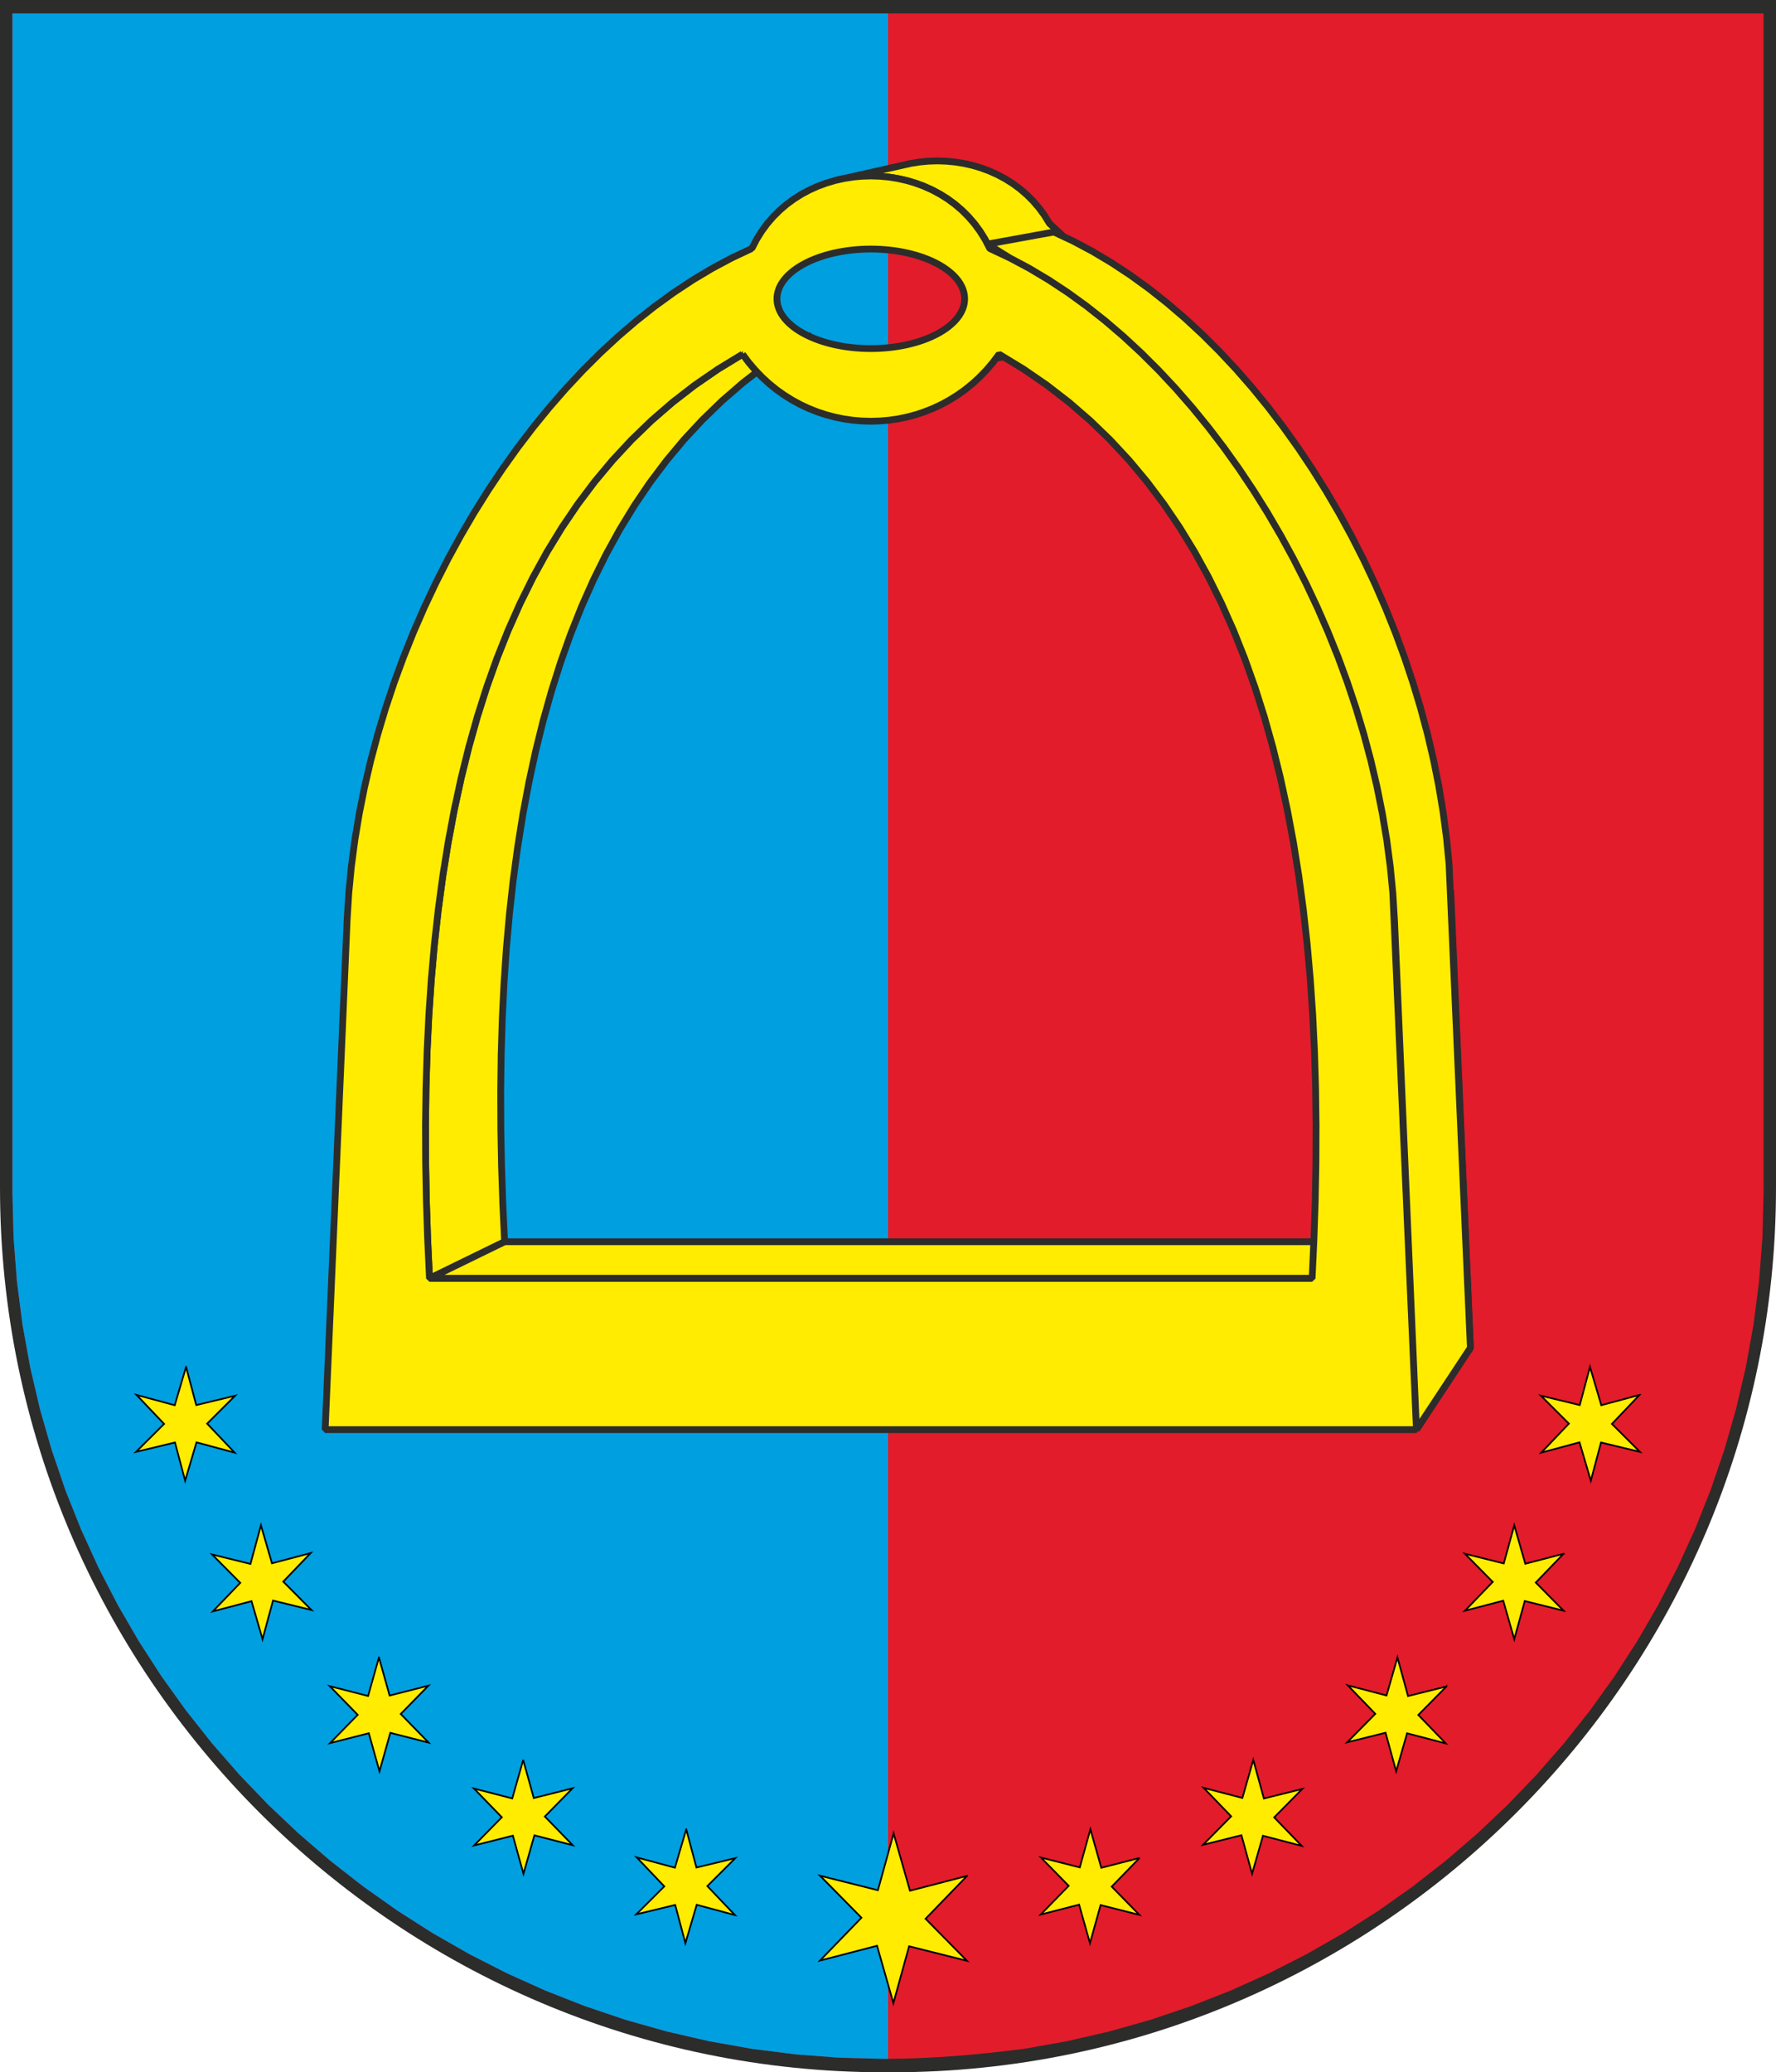 <?xml version="1.0" encoding="UTF-8" standalone="no"?>

<svg
   xmlns:dc="http://purl.org/dc/elements/1.1/"
   xmlns:cc="http://creativecommons.org/ns#"
   xmlns:rdf="http://www.w3.org/1999/02/22-rdf-syntax-ns#"
   xmlns:svg="http://www.w3.org/2000/svg"
   xmlns="http://www.w3.org/2000/svg"
   xmlns:sodipodi="http://sodipodi.sourceforge.net/DTD/sodipodi-0.dtd"
   xmlns:inkscape="http://www.inkscape.org/namespaces/inkscape"
   width="654.189"
   height="763.152"
   viewBox="0 0 523.351 610.522"
   id="svg2"
   version="1.1"
   inkscape:version="0.47 r22583"
   sodipodi:docname="20080623130444d96mysvs00rk.CDR.svg"
   style="fill-rule:evenodd">
  <defs
     id="defs56">
    <inkscape:perspective
       sodipodi:type="inkscape:persp3d"
       inkscape:vp_x="0 : 526.18127 : 1"
       inkscape:vp_y="0 : 1000 : 0"
       inkscape:vp_z="744.09497 : 526.18127 : 1"
       inkscape:persp3d-origin="372.04749 : 350.78752 : 1"
       id="perspective60" />
  </defs>
  <sodipodi:namedview
     pagecolor="#ffffff"
     bordercolor="#666666"
     borderopacity="1"
     objecttolerance="10"
     gridtolerance="10"
     guidetolerance="10"
     inkscape:pageopacity="0"
     inkscape:pageshadow="2"
     inkscape:window-width="1280"
     inkscape:window-height="721"
     id="namedview54"
     showgrid="false"
     inkscape:zoom="0.44851463"
     inkscape:cx="559.49744"
     inkscape:cy="331.11307"
     inkscape:window-x="-4"
     inkscape:window-y="-4"
     inkscape:window-maximized="1"
     inkscape:current-layer="svg2" />
  <path
     style="fill:#2c2c2b;stroke:none"
     d="m 261.676,-3.6104905e-5 261.675,0 0,349.916 0,0 c 0,143.537 -117.07,260.606 -260.607,260.606 -0.356,0 -0.713,-0.001 -1.068,-0.002 -0.356,10e-4 -0.712,0.002 -1.068,0.002 -143.538,0 -260.608,-117.069 -260.608,-260.606 l -2e-4,0 0,-349.916 261.676,0 z"
     id="path8" />
  <path
     style="fill:#e21c2a;stroke:none"
     d="m 511.576,415.135 -3.468,12.08 -4.048,11.832 -4.608,11.568 -5.155,11.287 -5.685,10.992 -6.198,10.68 -6.696,10.351 -7.177,10.006 -7.641,9.644 -8.09,9.265 -8.521,8.871 -8.936,8.458 -9.334,8.031 -9.715,7.585 -10.08,7.125 -10.427,6.646 -10.759,6.153 -11.073,5.643 -11.371,5.118 -11.653,4.574 -11.919,4.018 -12.169,3.443 -12.403,2.854 -12.623,2.248 c -13.722,1.74 -27.255,2.952 -41.095,2.952 l -13.364,-0.337 -13.017,-0.988 -12.827,-1.627 -12.623,-2.248 -12.403,-2.854 -12.169,-3.443 -11.919,-4.018 -11.653,-4.574 -11.371,-5.118 -11.073,-5.643 -10.759,-6.153 -10.427,-6.646 -10.08,-7.125 -9.715,-7.585 -9.334,-8.031 -8.936,-8.458 -8.521,-8.871 -8.09,-9.265 -7.641,-9.644 -7.177,-10.006 -6.696,-10.351 -6.199,-10.68 -5.684,-10.992 -5.155,-11.287 -4.609,-11.568 -4.047,-11.832 -3.469,-12.08 -2.875,-12.312 -2.264,-12.53 -1.639,-12.734 -0.995,-12.921 -0.341,-13.299 0,-347.376 516.031,0 0,347.376 -0.341,13.299 -0.996,12.921 -1.638,12.734 -2.265,12.53 -2.875,12.312 z"
     id="path10" />
  <path
     style="fill:#009fe0;stroke:none"
     d="m 261.675,606.557 c -0.314,10e-4 -0.628,0.002 -0.943,0.002 l -13.364,-0.337 -13.017,-0.988 -12.827,-1.627 -12.623,-2.248 -12.403,-2.854 -12.169,-3.443 -11.919,-4.018 -11.653,-4.574 -11.371,-5.118 -11.073,-5.643 -10.759,-6.153 -10.427,-6.646 -10.08,-7.125 -9.715,-7.585 -9.334,-8.031 -8.936,-8.458 -8.521,-8.871 -8.09,-9.265 -7.641,-9.644 -7.177,-10.006 -6.695,-10.351 -6.199,-10.68 -5.685,-10.992 -5.155,-11.287 -4.608,-11.568 -4.047,-11.832 -3.469,-12.08 -2.875,-12.312 -2.264,-12.531 -1.639,-12.733 -0.995,-12.921 -0.341,-13.299 0,-347.376 258.015,0 0,602.594 z"
     id="path12" />
  <path
     id="path16"
     d=""
     style="fill:#ffec00;stroke:#2c2c2b" />
  <path
     id="path18"
     d="m 417.398,421.188 5.001,-7.579 10.895,-16.509 -5.811,-134.776 -16.558,8.735 2.274,52.741 4.199,97.388 z"
     style="fill:#ffec00;stroke:#2c2c2b;stroke-width:2;stroke-linejoin:bevel" />
  <path
     id="path20"
     d="m 290.99,71.914 22.436,-2.21 -4.18,-3.888 -1.469,-2.373 -1.621,-2.209 -1.762,-2.046 -1.893,-1.882 -2.012,-1.718 -2.121,-1.555 -2.218,-1.391 -2.305,-1.227 -2.381,-1.064 -2.447,-0.9 -2.5,-0.737 -2.544,-0.572 -2.576,-0.409 -2.598,-0.246 -2.609,-0.082 -2.609,0.082 -2.598,0.246 -2.577,0.409 -2.544,0.572 -19.79,4.463 2.595,-0.584 2.628,-0.418 2.65,-0.25 2.661,-0.084 2.662,0.084 2.649,0.25 2.628,0.418 2.595,0.584 2.551,0.751 2.495,0.918 2.429,1.085 2.351,1.252 2.262,1.419 2.163,1.586 2.052,1.753 1.931,1.919 1.797,2.087 1.654,2.253 1.499,2.421 0.666,1.293 z"
     style="fill:#ffec00;stroke:#2c2c2b;stroke-width:2;stroke-linejoin:bevel" />
  <path
     id="path22"
     d="m 218.811,104.352 20.324,-5.466 -7.075,4.305 -6.744,4.637 -6.417,4.962 -6.098,5.28 -5.783,5.591 -5.475,5.894 -5.172,6.191 -4.875,6.48 -4.582,6.763 -4.298,7.036 -4.018,7.305 -3.744,7.565 -3.474,7.818 -3.213,8.065 -2.955,8.303 -2.705,8.535 -2.459,8.76 -2.219,8.977 -1.986,9.188 -1.758,9.39 -1.535,9.586 -1.318,9.775 -1.108,9.956 -0.902,10.131 -0.703,10.297 -0.51,10.458 -0.321,10.61 -0.14,10.757 0.037,10.894 0.208,11.025 0.372,11.15 0.532,11.266 -22.134,10.805 -0.542,-11.492 -0.38,-11.373 -0.211,-11.245 -0.038,-11.112 0.143,-10.972 0.327,-10.822 0.52,-10.667 0.717,-10.504 0.921,-10.333 1.129,-10.155 1.345,-9.97 1.566,-9.778 1.793,-9.578 2.025,-9.371 2.264,-9.157 2.508,-8.935 2.759,-8.706 3.014,-8.47 3.277,-8.225 3.544,-7.975 3.819,-7.716 4.098,-7.451 4.384,-7.178 4.674,-6.897 4.973,-6.61 5.274,-6.314 5.585,-6.013 5.899,-5.702 6.219,-5.386 6.547,-5.061 6.878,-4.73 7.217,-4.391 z"
     style="fill:#ffec00;stroke:#2c2c2b;stroke-width:2;stroke-linejoin:bevel" />
  <path
     id="path24"
     d="m 126.563,376.641 22.134,-10.805 254.986,0 -17.034,10.805 -260.086,0 z"
     style="fill:#ffec00;stroke:#2c2c2b;stroke-width:2;stroke-linejoin:bevel" />
  <path
     id="path26"
     d="m 294.51,103.759 19.554,-9.361 -1.647,1.764 -1.756,1.623 -1.861,1.48 -1.956,1.336 -2.045,1.192 -2.126,1.046 -2.2,0.899 -2.265,0.752 -2.325,0.604 -2.375,0.455 -2.612,1.353 -20.048,9.784 2.469,-0.318 2.425,-0.469 2.372,-0.621 2.311,-0.772 2.245,-0.923 2.169,-1.072 2.087,-1.222 1.996,-1.368 1.899,-1.515 1.793,-1.661 1.896,-2.986 z"
     style="fill:#ffec00;stroke:#2c2c2b;stroke-width:2;stroke-linejoin:bevel" />
  <path
     id="path28"
     d="m 221.555,73.208 -5.86,2.756 -5.795,3.089 -5.722,3.414 -5.641,3.724 -5.554,4.024 -5.46,4.313 -5.357,4.591 -5.249,4.857 -5.133,5.112 -5.009,5.356 -4.879,5.589 -4.741,5.809 -4.597,6.019 -4.444,6.217 -4.285,6.405 -4.119,6.581 -3.945,6.746 -3.765,6.898 -3.577,7.041 -3.381,7.171 -3.179,7.291 -2.97,7.399 -2.754,7.496 -2.53,7.581 -2.298,7.655 -2.061,7.719 -1.815,7.77 -1.564,7.81 -1.303,7.839 -1.037,7.857 -0.763,7.864 -0.481,7.857 -6.473,150.13 321.584,0 -6.473,-150.13 -0.482,-7.857 -0.762,-7.864 -1.037,-7.857 -1.303,-7.839 -1.564,-7.81 -1.815,-7.77 -2.061,-7.719 -2.298,-7.655 -2.53,-7.581 -2.754,-7.496 -2.97,-7.399 -3.179,-7.291 -3.382,-7.171 -3.576,-7.041 -3.765,-6.898 -3.945,-6.746 -4.119,-6.581 -4.285,-6.405 -4.444,-6.217 -4.597,-6.019 -4.741,-5.809 -4.879,-5.589 -5.009,-5.356 -5.133,-5.112 -5.249,-4.857 -5.357,-4.591 -5.46,-4.313 -5.554,-4.024 -5.642,-3.724 -5.721,-3.414 -5.795,-3.089 -5.86,-2.756 -1.333,-2.587 -1.499,-2.421 -1.654,-2.253 -1.797,-2.087 -1.931,-1.919 -2.052,-1.753 -2.163,-1.586 -2.262,-1.419 -2.351,-1.252 -2.429,-1.085 -2.495,-0.918 -2.551,-0.751 -2.595,-0.584 -2.628,-0.418 -2.649,-0.25 -2.662,-0.084 -2.661,0.084 -2.65,0.25 -2.628,0.418 -2.595,0.584 -2.55,0.751 -2.496,0.918 -2.428,1.085 -2.352,1.252 -2.262,1.419 -2.163,1.586 -2.052,1.753 -1.931,1.919 -1.797,2.087 -1.654,2.253 -1.499,2.421 -1.333,2.587 z m -2.744,31.144 -7.217,4.391 -6.878,4.73 -6.547,5.061 -6.219,5.386 -5.899,5.702 -5.585,6.013 -5.274,6.314 -4.973,6.61 -4.674,6.897 -4.384,7.178 -4.098,7.451 -3.819,7.716 -3.544,7.975 -3.277,8.225 -3.014,8.47 -2.759,8.706 -2.508,8.935 -2.264,9.157 -2.025,9.371 -1.793,9.577 -1.566,9.779 -1.345,9.97 -1.13,10.155 -0.92,10.333 -0.717,10.504 -0.52,10.667 -0.327,10.822 -0.143,10.972 0.038,11.112 0.211,11.246 0.38,11.372 0.542,11.492 260.086,0 0.542,-11.492 0.38,-11.372 0.211,-11.246 0.038,-11.112 -0.142,-10.972 -0.328,-10.822 -0.52,-10.667 -0.717,-10.504 -0.921,-10.333 -1.129,-10.155 -1.345,-9.97 -1.566,-9.779 -1.793,-9.577 -2.025,-9.371 -2.264,-9.157 -2.508,-8.935 -2.759,-8.706 -3.014,-8.47 -3.277,-8.225 -3.544,-7.975 -3.819,-7.716 -4.098,-7.451 -4.384,-7.178 -4.674,-6.897 -4.972,-6.61 -5.275,-6.314 -5.585,-6.013 -5.899,-5.702 -6.219,-5.386 -6.546,-5.061 -6.879,-4.73 -7.216,-4.391 -1.788,2.393 -1.899,2.238 -2.002,2.083 -2.098,1.929 -2.189,1.776 -2.269,1.62 -2.344,1.466 -2.41,1.312 -2.47,1.157 -2.522,1.003 -2.566,0.849 -2.603,0.695 -2.633,0.54 -2.656,0.385 -2.669,0.232 -2.678,0.077 -2.677,-0.077 -2.67,-0.232 -2.655,-0.385 -2.634,-0.54 -2.603,-0.695 -2.566,-0.849 -2.522,-1.003 -2.47,-1.157 -2.41,-1.312 -2.344,-1.466 -2.269,-1.62 -2.188,-1.776 -2.099,-1.929 -2.002,-2.083 -1.899,-2.238 -1.787,-2.393 z m 37.795,-30.977 1.42,0.019 1.4,0.057 1.381,0.094 1.359,0.129 1.336,0.165 1.31,0.197 1.284,0.232 1.255,0.262 1.224,0.295 1.192,0.324 1.157,0.354 1.122,0.381 1.085,0.41 1.045,0.436 1.004,0.461 0.961,0.485 0.916,0.51 0.871,0.533 0.821,0.554 0.773,0.574 0.72,0.595 0.667,0.614 0.612,0.632 0.555,0.649 0.496,0.665 0.436,0.68 0.374,0.696 0.309,0.707 0.244,0.721 0.177,0.732 0.106,0.743 0.037,0.751 -0.037,0.753 -0.106,0.743 -0.177,0.732 -0.244,0.721 -0.309,0.708 -0.374,0.695 -0.436,0.68 -0.496,0.665 -0.555,0.649 -0.612,0.632 -0.667,0.614 -0.72,0.594 -0.773,0.576 -0.821,0.554 -0.871,0.532 -0.916,0.509 -0.961,0.486 -1.004,0.461 -1.045,0.436 -1.085,0.409 -1.122,0.383 -1.157,0.353 -1.192,0.325 -1.224,0.293 -1.255,0.264 -1.284,0.23 -1.31,0.199 -1.336,0.163 -1.359,0.13 -1.381,0.094 -1.4,0.056 -1.42,0.019 -1.418,-0.019 -1.402,-0.056 -1.381,-0.094 -1.359,-0.13 -1.335,-0.163 -1.311,-0.199 -1.283,-0.23 -1.256,-0.264 -1.223,-0.293 -1.192,-0.325 -1.158,-0.353 -1.122,-0.383 -1.084,-0.409 -1.045,-0.436 -1.005,-0.461 -0.961,-0.486 -0.916,-0.509 -0.871,-0.532 -0.821,-0.554 -0.773,-0.576 -0.72,-0.594 -0.667,-0.614 -0.612,-0.632 -0.555,-0.649 -0.496,-0.665 -0.436,-0.68 -0.374,-0.695 -0.31,-0.708 -0.243,-0.721 -0.177,-0.732 -0.107,-0.743 -0.036,-0.753 0.036,-0.751 0.107,-0.743 0.177,-0.732 0.243,-0.721 0.31,-0.707 0.374,-0.696 0.436,-0.68 0.496,-0.665 0.555,-0.649 0.612,-0.632 0.667,-0.614 0.72,-0.595 0.773,-0.574 0.821,-0.554 0.871,-0.533 0.916,-0.51 0.961,-0.485 1.005,-0.461 1.045,-0.436 1.084,-0.41 1.122,-0.381 1.158,-0.354 1.192,-0.324 1.223,-0.295 1.256,-0.262 1.283,-0.232 1.311,-0.197 1.335,-0.165 1.359,-0.129 1.381,-0.094 1.402,-0.057 1.418,-0.019 z m 160.792,347.813 15.896,-24.088 -6.283,-142.48 -0.748,-7.709 -0.357,-2.706 -0.66,-4.997 -1.277,-7.686 -1.533,-7.656 -1.78,-7.618 -2.02,-7.567 -2.253,-7.506 -2.481,-7.432 -2.699,-7.349 -2.912,-7.254 -3.117,-7.148 -3.315,-7.03 -3.507,-6.903 -3.691,-6.763 -3.867,-6.614 -4.039,-6.451 -4.201,-6.28 -4.357,-6.096 -4.506,-5.901 -4.648,-5.695 -4.784,-5.479 -4.911,-5.25 -5.031,-5.013 -5.146,-4.761 -5.253,-4.501 -5.353,-4.229 -5.444,-3.945 -5.532,-3.651 -5.609,-3.346 -5.681,-3.029 -5.746,-2.703 -19.563,3.562 6.527,4.05 5.795,3.089 5.721,3.414 5.642,3.724 5.554,4.024 5.46,4.313 5.357,4.591 5.249,4.857 5.133,5.112 5.009,5.356 4.879,5.589 4.741,5.809 4.597,6.019 4.444,6.217 4.285,6.405 4.119,6.581 3.945,6.746 3.765,6.898 3.576,7.041 3.382,7.171 3.179,7.291 2.97,7.399 2.754,7.496 2.53,7.581 2.298,7.655 2.061,7.719 1.815,7.77 1.564,7.81 1.303,7.839 1.037,7.857 0.762,7.864 6.955,157.987 z"
     style="fill:#ffec00;stroke:#2c2c2b;stroke-width:2;stroke-linejoin:bevel" />
  <path
     style="fill:#ffec00;fill-opacity:1;stroke:#000000;stroke-width:0.5"
     d="m 284.97,552.665 -12.226,12.625 12.194,12.382 -17.047,-4.274 -4.627,16.75 -4.82,-16.9 -16.821,4.369 12.226,-12.625 -12.193,-12.383 17.046,4.275 4.627,-16.751 4.821,16.9 16.82,-4.368 z"
     id="path30" />
  <path
     style="fill:#ffec00;fill-opacity:1;stroke:#000000;stroke-width:0.5"
     d="m 335.817,547.372 -8.223,8.45 8.16,8.327 -11.429,-2.896 -3.132,11.23 -3.205,-11.346 -11.292,2.903 8.222,-8.449 -8.159,-8.327 11.429,2.896 3.131,-11.23 3.206,11.345 11.292,-2.903 z"
     id="path32" />
  <path
     style="fill:#ffec00;fill-opacity:1;stroke:#000000;stroke-width:0.5"
     d="m 383.756,527.039 -8.281,8.392 8.102,8.384 -11.408,-2.976 -3.21,11.208 -3.127,-11.367 -11.311,2.824 8.281,-8.392 -8.102,-8.384 11.408,2.976 3.21,-11.208 3.127,11.367 11.311,-2.824 z"
     id="path34" />
  <path
     style="fill:#ffec00;fill-opacity:1;stroke:#000000;stroke-width:0.5"
     d="m 426.232,496.859 -8.286,8.386 8.096,8.389 -11.406,-2.983 -3.218,11.206 -3.119,-11.37 -11.313,2.817 8.286,-8.387 -8.096,-8.389 11.406,2.983 3.218,-11.205 3.119,11.369 11.313,-2.816 z"
     id="path36" />
  <path
     style="fill:#ffec00;fill-opacity:1;stroke:#000000;stroke-width:0.5"
     d="m 460.751,457.756 -8.19,8.481 8.191,8.295 -11.439,-2.852 -3.089,11.242 -3.249,-11.333 -11.281,2.946 8.191,-8.481 -8.192,-8.296 11.44,2.852 3.088,-11.241 3.25,11.333 11.28,-2.946 z"
     id="path38" />
  <path
     style="fill:#ffec00;fill-opacity:1;stroke:#000000;stroke-width:0.5"
     d="m 483.125,410.966 -8.127,8.541 8.253,8.235 -11.461,-2.767 -3.005,11.264 -3.333,-11.309 -11.258,3.03 8.127,-8.541 -8.253,-8.235 11.46,2.767 3.006,-11.264 3.333,11.309 11.258,-3.03 z"
     id="path40" />
  <path
     style="fill:#ffec00;fill-opacity:1;stroke:#000000;stroke-width:0.5"
     d="m 202.217,538.93 -3.331,11.31 -11.258,-3.028 8.128,8.54 -8.251,8.236 11.46,-2.769 3.007,11.264 3.332,-11.31 11.258,3.028 -8.128,-8.54 8.251,-8.236 -11.46,2.769 -3.008,-11.264 z"
     id="path42" />
  <path
     style="fill:#ffec00;fill-opacity:1;stroke:#000000;stroke-width:0.5"
     d="m 154.171,518.495 -3.221,11.341 -11.287,-2.916 8.212,8.459 -8.17,8.317 11.432,-2.882 3.117,11.234 3.221,-11.341 11.287,2.917 -8.211,-8.46 8.17,-8.317 -11.432,2.882 -3.118,-11.234 z"
     id="path44" />
  <path
     style="fill:#ffec00;fill-opacity:1;stroke:#000000;stroke-width:0.5"
     d="m 111.661,488.305 -3.194,11.349 -11.294,-2.89 8.231,8.44 -8.15,8.336 11.426,-2.909 3.144,11.227 3.193,-11.349 11.295,2.89 -8.232,-8.44 8.15,-8.336 -11.425,2.908 -3.144,-11.226 z"
     id="path46" />
  <path
     style="fill:#ffec00;fill-opacity:1;stroke:#000000;stroke-width:0.5"
     d="m 76.893,449.37 -3.089,11.378 -11.321,-2.787 8.309,8.365 -8.073,8.41 11.398,-3.013 3.247,11.197 3.089,-11.378 11.32,2.787 -8.308,-8.365 8.073,-8.41 -11.398,3.013 -3.247,-11.197 z"
     id="path48" />
  <path
     style="fill:#ffec00;fill-opacity:1;stroke:#000000;stroke-width:0.5"
     d="m 54.827,402.687 -3.34,11.307 -11.256,-3.036 8.122,8.546 -8.257,8.23 11.462,-2.761 2.999,11.266 3.34,-11.307 11.257,3.036 -8.122,-8.546 8.257,-8.23 -11.462,2.761 -2.999,-11.266 z"
     id="path50" />
</svg>
